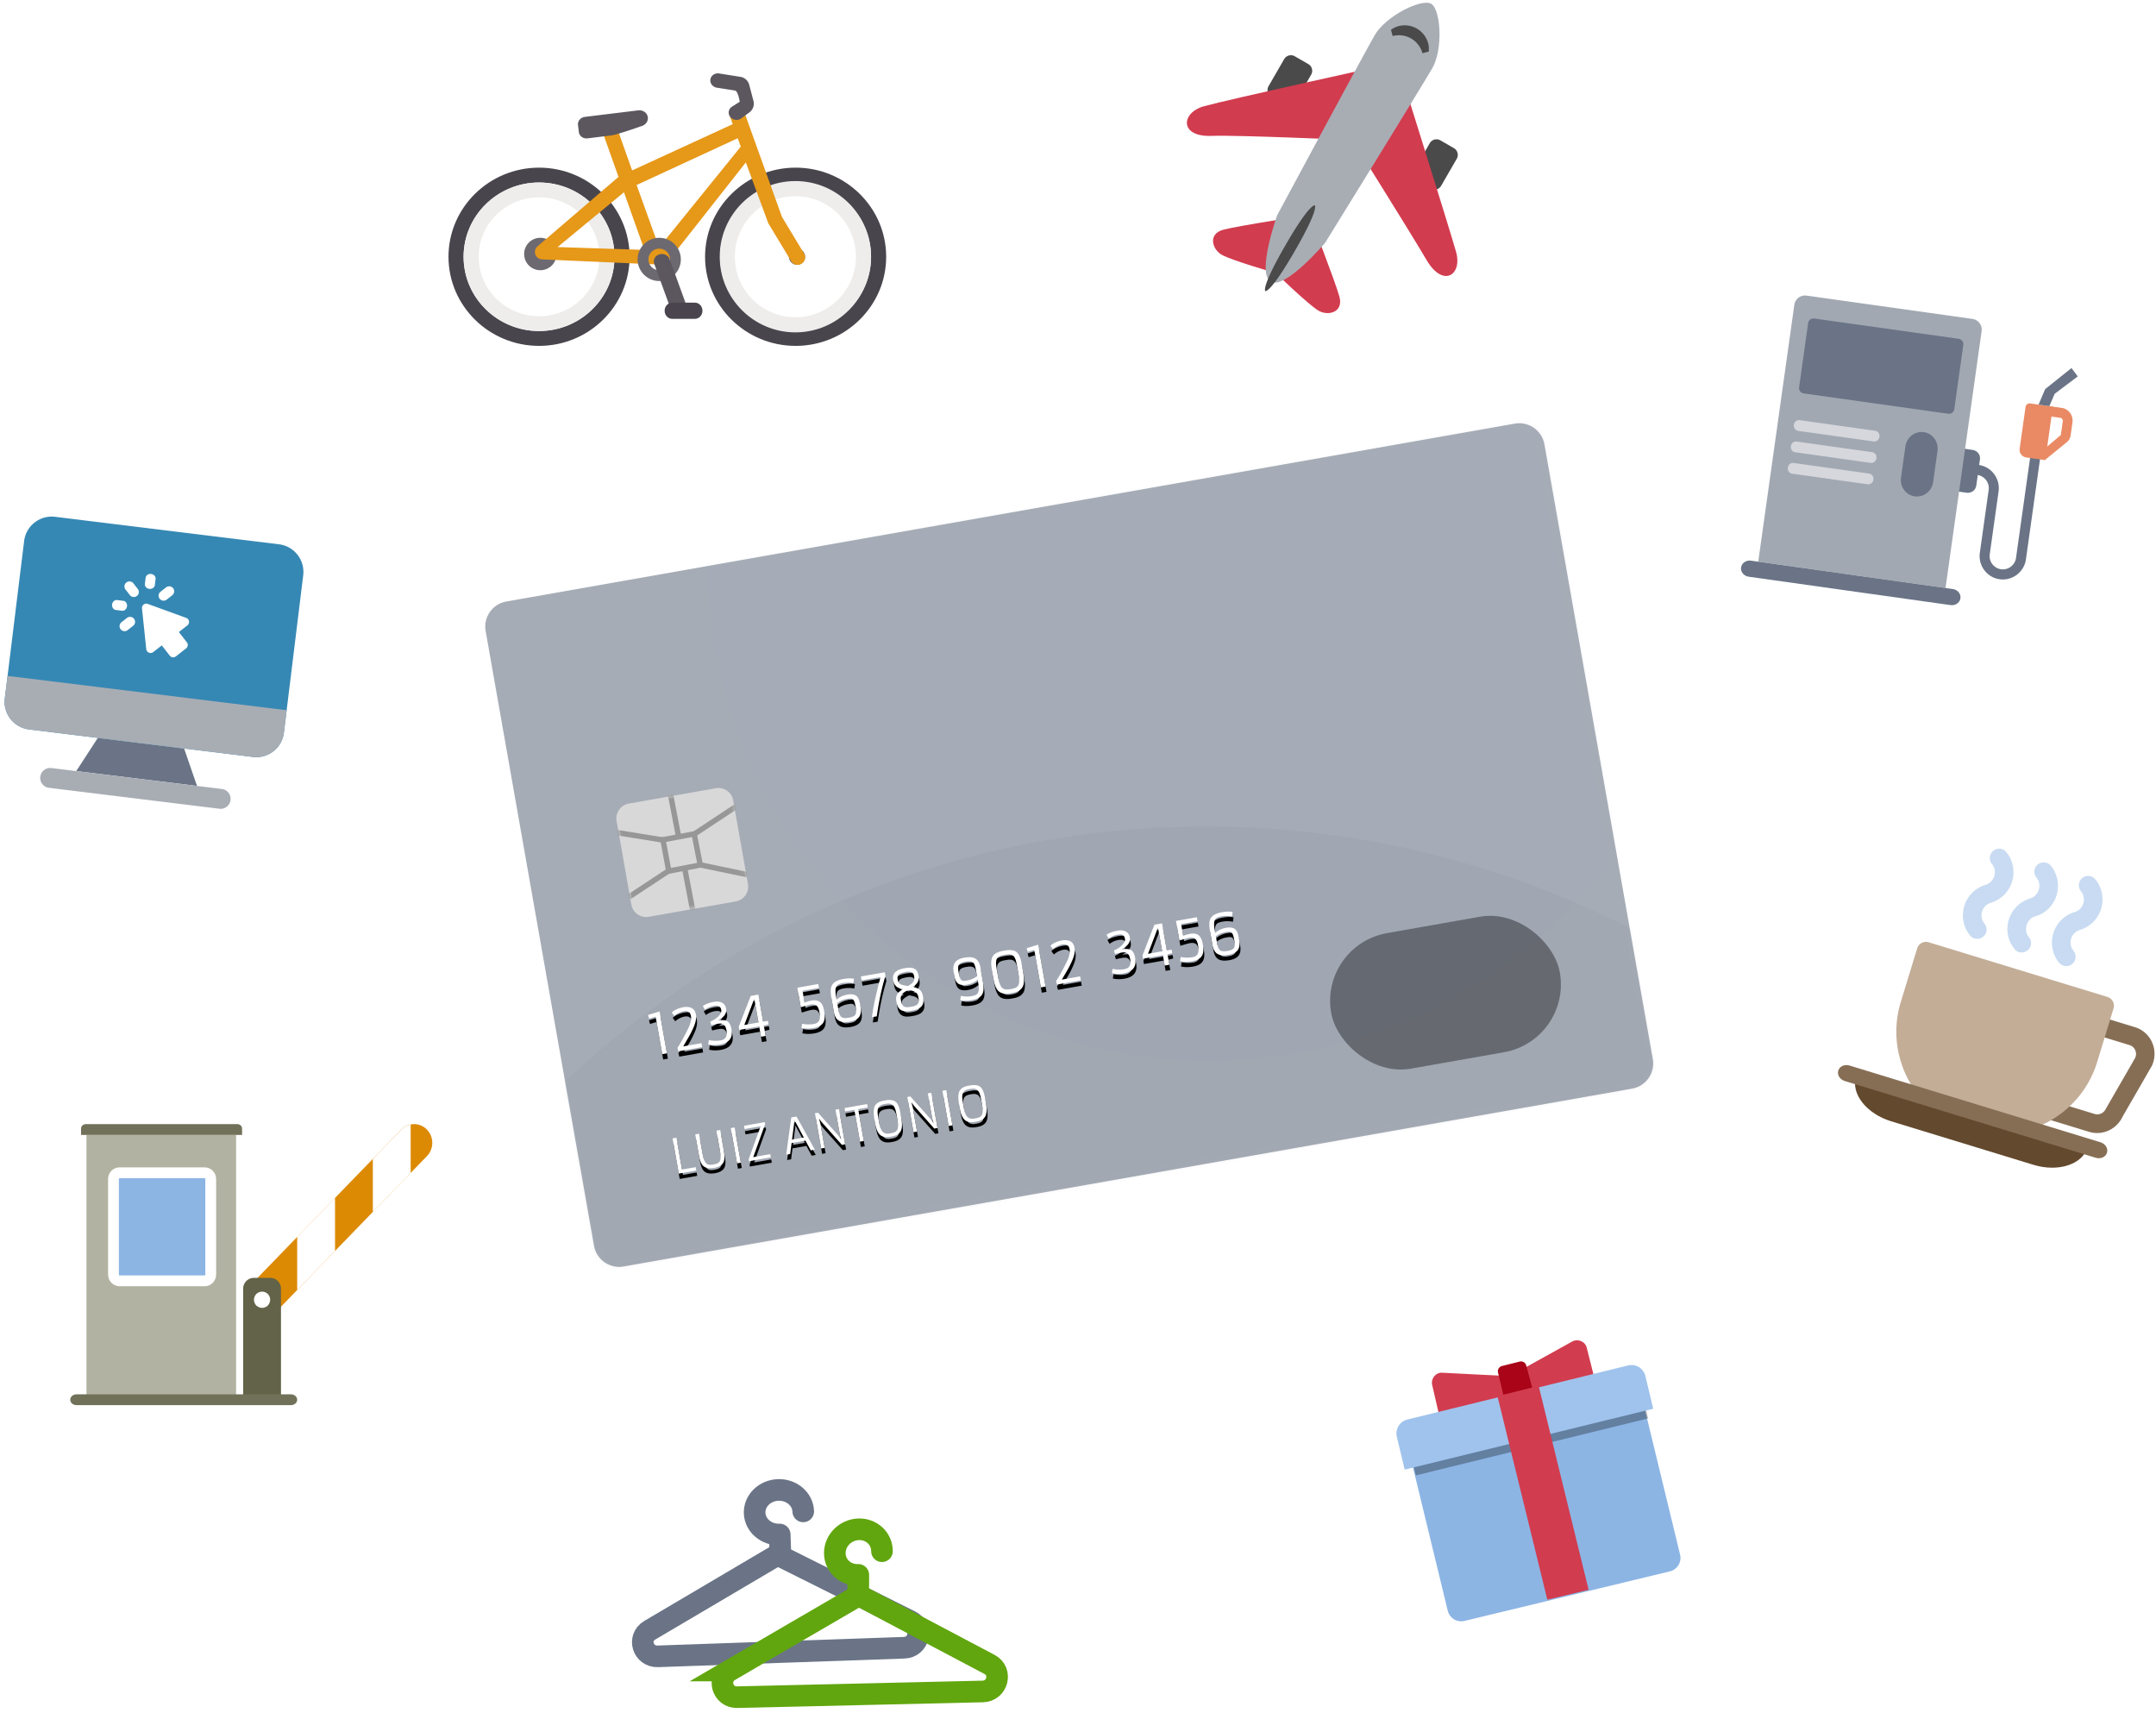 <svg xmlns="http://www.w3.org/2000/svg" xmlns:xlink="http://www.w3.org/1999/xlink" width="399" height="317" viewBox="0 0 399 317">
    <defs>
        <path id="a" d="M4.734 0h189.494a4.727 4.727 0 0 1 4.734 4.72v115.508c0 2.607-2.12 4.72-4.734 4.72H4.734A4.727 4.727 0 0 1 0 120.228V4.72C0 2.113 2.12 0 4.734 0z"/>
        <path id="d" d="M17.764 103.176h.721v5.985h2.569v.636h-3.29v-6.62zm4.26 0h.712v3.54c0 .698.03 1.174.09 1.428.059.254.127.445.205.573a.924.924 0 0 0 .303.31c.235.147.558.22.969.22.41 0 .72-.036.928-.108a.893.893 0 0 0 .483-.39c.115-.187.192-.445.231-.774.04-.329.06-.749.06-1.26v-3.539h.712v3.514c0 .741-.027 1.253-.08 1.534a2.91 2.91 0 0 1-.223.716 1.44 1.44 0 0 1-.401.502c-.362.294-.901.441-1.62.441-1.067 0-1.757-.311-2.068-.934-.172-.35-.268-.81-.288-1.385a25.364 25.364 0 0 1-.013-.818v-3.57zm6.685 0h.716v6.62h-.716v-6.62zm2.255 6.253l3.242-5.634h-3.022v-.619h3.908v.38l-3.23 5.63h3.205v.61h-4.103v-.367zm9.109-6.253h.987l2.268 6.62h-.767l-.644-1.942h-2.611l-.61 1.943h-.747l2.124-6.62zm1.64 4.06l-1.144-3.476-.132.494-.936 2.981h2.212zm2.81-4.06h.573l2.984 4.812.386.818-.094-.909v-4.72h.657v6.62h-.606l-2.963-4.8-.373-.743.094.882v4.66h-.657v-6.62zm7.291.64h-1.73v-.64h4.24v.64h-1.79v5.98h-.72v-5.98zm5.693 6.067c-1.006 0-1.67-.323-1.992-.969-.19-.375-.301-.875-.335-1.501a20.124 20.124 0 0 1-.021-.961c0-.346.01-.674.03-.985.019-.31.058-.59.116-.841s.14-.473.246-.664c.106-.192.245-.353.417-.483.356-.26.869-.39 1.539-.39h.263c1.048 0 1.72.289 2.013.866.184.36.287.863.31 1.506.01.314.016.647.016.997s-.008.674-.025.97a5.406 5.406 0 0 1-.106.82 2.754 2.754 0 0 1-.235.68 1.574 1.574 0 0 1-.418.514c-.362.294-.88.441-1.555.441h-.263zm.254-.623c.31 0 .569-.034.774-.104a.934.934 0 0 0 .485-.363c.22-.32.33-.935.33-1.843v-.468c0-.435-.01-.823-.033-1.164a2.673 2.673 0 0 0-.183-.861c-.203-.485-.644-.727-1.322-.727h-.356c-.69 0-1.13.226-1.323.68a2.833 2.833 0 0 0-.199 1.02 36.91 36.91 0 0 0-.017 1.052v.468c0 .85.125 1.45.373 1.8.24.34.646.51 1.217.51h.254zm4.116-6.084h.572l2.984 4.812.386.818-.093-.909v-4.72h.657v6.62h-.606l-2.963-4.8-.373-.743.093.882v4.66h-.657v-6.62zm6.6 0h.716v6.62h-.716v-6.62zm4.938 6.707c-1.006 0-1.67-.323-1.993-.969-.189-.375-.3-.875-.334-1.501a20.124 20.124 0 0 1-.022-.961c0-.346.01-.674.03-.985.02-.31.059-.59.117-.841.058-.251.14-.473.246-.664.105-.192.245-.353.417-.483.356-.26.869-.39 1.539-.39h.262c1.049 0 1.72.289 2.014.866.184.36.287.863.31 1.506.01.314.016.647.016.997s-.008.674-.025.97a5.406 5.406 0 0 1-.106.82 2.754 2.754 0 0 1-.235.68 1.574 1.574 0 0 1-.418.514c-.362.294-.88.441-1.556.441h-.262zm.254-.623c.31 0 .569-.034.774-.104a.934.934 0 0 0 .485-.363c.22-.32.33-.935.33-1.843v-.468c0-.435-.01-.823-.033-1.164a2.673 2.673 0 0 0-.183-.861c-.203-.485-.644-.727-1.322-.727h-.356c-.69 0-1.13.226-1.323.68a2.833 2.833 0 0 0-.199 1.02 36.91 36.91 0 0 0-.017 1.052v.468c0 .85.125 1.45.373 1.8.24.34.646.51 1.217.51h.254z"/>
        <filter id="c" width="106.9%" height="158.9%" x="-3.4%" y="-14.7%" filterUnits="objectBoundingBox">
            <feOffset dy="1" in="SourceAlpha" result="shadowOffsetOuter1"/>
            <feGaussianBlur in="shadowOffsetOuter1" result="shadowBlurOuter1" stdDeviation=".5"/>
            <feColorMatrix in="shadowBlurOuter1" values="0 0 0 0 0 0 0 0 0 0 0 0 0 0 0 0 0 0 0.299 0"/>
        </filter>
        <path id="f" d="M18.59 80.454l-1.255.147-.073-.7 2.21-.275v7.87h-.882v-7.042zm6.455.995c0-.724-.407-1.086-1.22-1.086-.425 0-.899.116-1.42.35a2.707 2.707 0 0 0-.39.213l-.342-.706c.366-.277.908-.463 1.624-.558.2-.027.441-.04.723-.04s.56.042.833.129c.273.086.495.207.664.363.322.29.482.704.482 1.238 0 .603-.22 1.263-.658 1.98a16.59 16.59 0 0 1-1.303 1.797l-1.374 1.625h3.434v.741h-4.472l-.062-.655c.26-.274.524-.57.793-.888.917-1.12 1.591-2 2.024-2.64.443-.68.664-1.301.664-1.863zm6.963 3.716l-.005.218c-.025.8-.293 1.381-.804 1.747-.433.311-1.023.467-1.77.467-.805 0-1.52-.136-2.142-.406l.249-.762a5.747 5.747 0 0 0 2.168.432c.903 0 1.354-.53 1.354-1.59v-.086c0-.86-.32-1.33-.96-1.411a4.552 4.552 0 0 0-.573-.036c-.195 0-.38.006-.557.016l-.514.03-.067-.66c.653-.159 1.205-.4 1.655-.72.487-.35.729-.704.723-1.064-.005-.36-.105-.616-.3-.767-.196-.15-.513-.224-.953-.22-.591 0-1.16.14-1.706.42l-.27-.75c.54-.251 1.226-.383 2.06-.397.677-.006 1.201.14 1.571.437.343.28.517.663.524 1.147.01.714-.368 1.256-1.136 1.625a8.16 8.16 0 0 1-.72.3l.01.045c.812-.013 1.38.137 1.701.452.308.301.462.812.462 1.533zm1.406-.203l3.17-5.234h1.437v5.092h.903v.66l-.903.076v1.94h-.871v-1.94h-3.736v-.594zm3.736-.142l-.005-4.473-2.667 4.473h2.672zm7.903 1.63c.702.277 1.41.416 2.122.416.536 0 .91-.166 1.12-.498.194-.298.291-.788.291-1.472 0-.602-.1-1.029-.3-1.28-.212-.26-.577-.39-1.095-.39-.246 0-.52.018-.82.056-.301.037-.642.076-1.022.116v-3.67h3.927v.736H46.19v2.208l.592-.091c.204-.03.474-.046.809-.046.336 0 .63.054.882.16.252.107.453.255.602.444.263.339.401.862.415 1.57v.258c0 .954-.208 1.636-.623 2.046-.397.39-1.025.584-1.883.584-.799 0-1.527-.134-2.184-.401l.254-.747zM55.7 80.712a5.196 5.196 0 0 0-1.936-.36c-.283 0-.53.025-.739.076a.953.953 0 0 0-.516.314c-.273.325-.403.955-.39 1.889l.006.543c.401-.264.894-.442 1.479-.533.2-.03.43-.046.69-.046.259 0 .5.026.72.079.222.052.408.126.558.22.15.096.271.209.361.34.09.133.157.28.202.443.076.257.115.622.115 1.096v.477c0 .68-.132 1.204-.395 1.569-.37.518-1.043.777-2.018.777-.937 0-1.608-.183-2.013-.549-.398-.362-.597-.945-.597-1.751v-2.68c.004-.501.042-.939.115-1.313.072-.374.21-.686.415-.936.4-.495 1.151-.742 2.251-.742.647 0 1.197.065 1.65.193.131.038.232.076.301.117l-.26.777zm-3.575 4.33c0 .67.083 1.124.249 1.36.204.295.624.442 1.26.442h.296c.571 0 .957-.125 1.157-.375.177-.22.265-.628.265-1.224v-.29c0-.666-.078-1.099-.233-1.299a.64.64 0 0 0-.364-.233 2.421 2.421 0 0 0-.596-.061h-.146c-.716 0-1.345.152-1.888.457v1.223zm9.66-4.64c-1.033 2.02-1.995 4.385-2.884 7.092h-.913a51.109 51.109 0 0 1 1.188-3.239l.929-2.172.752-1.62h-3.564v-.736h4.493v.675zm1.174 4.864c0-.657.278-1.163.835-1.518a3.66 3.66 0 0 1 .794-.366c-.827-.25-1.31-.687-1.453-1.31a2.863 2.863 0 0 1-.067-.64v-.07c0-.613.228-1.063.685-1.35.404-.258.977-.387 1.717-.387h.073c.785 0 1.354.126 1.706.376.384.27.576.72.576 1.345v.082c0 .683-.27 1.196-.81 1.538-.182.118-.399.227-.648.325.578.2.986.452 1.225.756.249.315.373.74.373 1.274v.295c0 1.107-.527 1.743-1.582 1.909a6.71 6.71 0 0 1-1.969-.005 1.972 1.972 0 0 1-.765-.29c-.46-.311-.69-.85-.69-1.614v-.35zm2.584-2.29c.588-.193.984-.416 1.188-.67.18-.223.27-.543.27-.96 0-.399-.136-.671-.405-.817-.218-.118-.523-.178-.916-.178a7.07 7.07 0 0 0-.885.041c-.197.027-.361.08-.492.157-.274.163-.41.464-.41.904 0 .43.116.743.347.94.194.165.628.36 1.303.583zm-1.718 2.635c0 .68.286 1.078.856 1.193.18.034.38.05.602.05h.353c.488 0 .84-.077 1.058-.233.267-.19.4-.526.4-1.01v-.33c0-.427-.13-.752-.39-.975-.235-.206-.655-.404-1.26-.594-.647.203-1.08.411-1.297.625-.215.213-.322.528-.322.944v.33zm11.063.863c.643.26 1.288.39 1.935.39.29 0 .54-.025.75-.075a.953.953 0 0 0 .516-.315c.26-.305.386-.933.379-1.884l-.005-.543c-.599.386-1.296.579-2.091.579-.855 0-1.427-.213-1.717-.64-.166-.247-.265-.567-.296-.96a7.812 7.812 0 0 1-.02-.578v-.477c0-.68.129-1.203.388-1.569.374-.518 1.048-.777 2.024-.777.937 0 1.608.183 2.012.549.398.362.597.946.597 1.751v2.68c-.003.502-.041.939-.114 1.313a2.188 2.188 0 0 1-.4.937c-.387.494-1.108.74-2.163.74-.647 0-1.226-.084-1.738-.253a2.234 2.234 0 0 1-.311-.122l.254-.746zm1.686-2.61c.526 0 1.036-.096 1.53-.289.139-.054.258-.11.359-.167V82.18c0-.67-.083-1.124-.25-1.36-.204-.295-.624-.442-1.26-.442h-.296c-.57 0-.956.125-1.157.375-.176.22-.264.628-.264 1.224v.294c0 .667.076 1.1.228 1.3.09.115.212.193.366.233.154.041.353.061.599.061h.145zm7.43 3.732c-1.214 0-1.985-.38-2.314-1.137-.194-.444-.297-1.03-.311-1.757a53.82 53.82 0 0 1-.01-1.086v-.305c0-.907.038-1.538.114-1.894.076-.355.172-.637.288-.845.115-.208.27-.381.464-.52.39-.284.98-.427 1.769-.427h.322c.84 0 1.461.14 1.862.417.498.348.765 1.067.8 2.157.01.339.015.71.015 1.112v.305c0 .94-.032 1.593-.096 1.957a3.645 3.645 0 0 1-.262.9c-.11.238-.267.44-.467.605-.412.345-1.03.518-1.852.518h-.322zm.311-.757c.374 0 .676-.04.906-.122.23-.08.41-.223.54-.426.129-.203.216-.478.261-.825.045-.347.068-.786.068-1.317v-.838c0-.518-.01-.961-.031-1.33-.021-.369-.086-.67-.195-.904a1.04 1.04 0 0 0-.511-.515c-.232-.11-.557-.165-.975-.165h-.436c-.75 0-1.228.23-1.432.69-.128.295-.199.655-.213 1.08-.014.424-.02.806-.02 1.144v.838c0 1.029.11 1.727.331 2.096.243.396.708.594 1.396.594h.311zm5.428-6.386l-1.256.147-.073-.7 2.21-.275v7.87h-.881v-7.042zm6.454.995c0-.724-.406-1.086-1.219-1.086-.425 0-.9.116-1.422.35a2.707 2.707 0 0 0-.389.213l-.342-.706c.367-.277.908-.463 1.624-.558.2-.027.442-.04.724-.04.281 0 .559.042.832.129.273.086.495.207.664.363.322.29.483.704.483 1.238 0 .603-.22 1.263-.66 1.98a16.59 16.59 0 0 1-1.301 1.797l-1.375 1.625h3.434v.741h-4.472l-.062-.655c.26-.274.524-.57.794-.888.916-1.12 1.59-2 2.023-2.64.443-.68.664-1.301.664-1.863zm11.675 3.716l-.005.218c-.024.8-.292 1.381-.804 1.747-.433.311-1.022.467-1.77.467-.805 0-1.52-.136-2.142-.406l.249-.762a5.747 5.747 0 0 0 2.169.432c.902 0 1.354-.53 1.354-1.59v-.086c0-.86-.32-1.33-.96-1.411a4.552 4.552 0 0 0-.573-.036c-.196 0-.382.006-.558.016l-.514.03-.067-.66c.654-.159 1.205-.4 1.655-.72.488-.35.729-.704.724-1.064-.006-.36-.106-.616-.301-.767-.196-.15-.513-.224-.952-.22-.592 0-1.16.14-1.707.42l-.27-.75c.54-.251 1.226-.383 2.06-.397.678-.006 1.202.14 1.572.437.342.28.517.663.524 1.147.01.714-.369 1.256-1.137 1.625a8.16 8.16 0 0 1-.72.3l.01.045c.813-.013 1.38.137 1.701.452.308.301.462.812.462 1.533zm1.407-.203l3.17-5.234h1.437v5.092h.902v.66l-.902.076v1.94h-.872v-1.94h-3.735v-.594zm3.735-.142l-.005-4.473-2.667 4.473h2.672zm3.191 1.63c.702.277 1.41.416 2.122.416.536 0 .91-.166 1.12-.498.195-.298.291-.788.291-1.472 0-.602-.1-1.029-.3-1.28-.211-.26-.576-.39-1.095-.39-.246 0-.519.018-.82.056-.3.037-.641.076-1.022.116v-3.67h3.927v.736h-3.086v2.208l.591-.091c.204-.03.474-.046.81-.046.335 0 .629.054.881.16.253.107.453.255.602.444.263.339.401.862.415 1.57v.258c0 .954-.207 1.636-.622 2.046-.398.39-1.026.584-1.884.584-.799 0-1.527-.134-2.184-.401l.254-.747zm10.647-5.737a5.196 5.196 0 0 0-1.935-.36c-.284 0-.53.025-.74.076a.953.953 0 0 0-.516.314c-.273.325-.403.955-.389 1.889l.005.543c.402-.264.894-.442 1.479-.533.2-.03.43-.046.69-.046.26 0 .5.026.721.079.221.052.407.126.558.22.15.096.27.209.36.34.09.133.158.28.203.443.076.257.114.622.114 1.096v.477c0 .68-.132 1.204-.394 1.569-.37.518-1.043.777-2.019.777-.937 0-1.608-.183-2.013-.549-.397-.362-.596-.945-.596-1.751v-2.68c.003-.501.041-.939.114-1.313.073-.374.21-.686.415-.936.401-.495 1.152-.742 2.252-.742.646 0 1.196.065 1.65.193.13.038.231.076.3.117l-.26.777zm-3.575 4.33c0 .67.083 1.124.25 1.36.203.295.624.442 1.26.442h.296c.57 0 .956-.125 1.157-.375.176-.22.264-.628.264-1.224v-.29c0-.666-.078-1.099-.233-1.299a.64.64 0 0 0-.363-.233 2.421 2.421 0 0 0-.597-.061h-.145c-.716 0-1.346.152-1.889.457v1.223z"/>
        <filter id="e" width="103.6%" height="150.2%" x="-1.8%" y="-12.5%" filterUnits="objectBoundingBox">
            <feOffset dy="1" in="SourceAlpha" result="shadowOffsetOuter1"/>
            <feGaussianBlur in="shadowOffsetOuter1" result="shadowBlurOuter1" stdDeviation=".5"/>
            <feColorMatrix in="shadowBlurOuter1" values="0 0 0 0 0 0 0 0 0 0 0 0 0 0 0 0 0 0 0.299 0"/>
        </filter>
        <path id="g" d="M2.788 0h16.333c1.54 0 2.788 1.234 2.788 2.757V18.51c0 1.522-1.248 2.757-2.788 2.757H2.788C1.248 21.268 0 20.033 0 18.51V2.757C0 1.234 1.248 0 2.788 0z"/>
    </defs>
    <g fill="none" fill-rule="evenodd">
        <g transform="rotate(-10 685.28 -452.906)">
            <mask id="b" fill="#fff">
                <use xlink:href="#a"/>
            </mask>
            <use fill="#A6ACB6" xlink:href="#a"/>
            <ellipse cx="134.269" cy="14.917" fill="#A3AEBF" mask="url(#b)" opacity=".297" rx="93.115" ry="92.899"/>
            <ellipse cx="95.04" cy="232.764" fill="#6A7486" mask="url(#b)" opacity=".266" rx="172.315" ry="171.914"/>
            <rect width="42.976" height="25.467" x="141.827" y="88.731" fill="#000" opacity=".368" rx="12.734"/>
            <g>
                <use fill="#000" filter="url(#c)" xlink:href="#d"/>
                <use fill="#FFF" xlink:href="#d"/>
            </g>
            <g>
                <use fill="#000" filter="url(#e)" xlink:href="#f"/>
                <use fill="#FFF" xlink:href="#f"/>
            </g>
            <g transform="translate(17.764 40.763)">
                <mask id="h" fill="#fff">
                    <use xlink:href="#g"/>
                </mask>
                <use fill="#D8D8D8" xlink:href="#g"/>
                <path stroke="#979797" stroke-linecap="square" d="M10.685.166l.308 20.888M7.445 7.598L.198 5.08M7.79 13.568L.228 16.841M13.749 7.662l8.036-3.492M13.676 13.399l7.916 3.158" mask="url(#h)"/>
                <path fill="#D8D8D8" stroke="#979797" d="M7.841 7.688l.061 5.895 5.933-.095-.116-5.863-5.878.063z" mask="url(#h)"/>
            </g>
        </g>
        <path fill="#866E55" d="M386.633 209.433l-10.247-3.133a1.72 1.72 0 0 1-1.13-2.155 1.72 1.72 0 0 1 2.142-1.155l10.247 3.133a1.723 1.723 0 0 0 2.052-.926l5.441-9.438c.216-.46.222-.97.02-1.436-.203-.464-.58-.8-1.06-.947l-12.482-3.817a1.72 1.72 0 0 1-1.13-2.154 1.72 1.72 0 0 1 2.142-1.156l12.482 3.816a5.101 5.101 0 0 1 3.182 2.845c.6 1.373.58 2.943-.058 4.309l-5.44 9.437c-1.087 2.325-3.734 3.519-6.16 2.777z"/>
        <path fill="#C3AD97" d="M391.14 186.6l-3.032 9.918c-3.038 9.94-13.658 15.608-23.7 12.537-10.043-3.07-15.678-13.707-12.64-23.647l3.033-9.918a1.702 1.702 0 0 1 2.152-1.13l33.036 10.1a1.702 1.702 0 0 1 1.152 2.14z"/>
        <path fill="#8CB5E4" d="M364.588 173.092a5.876 5.876 0 0 1-1.066-5.445 5.876 5.876 0 0 1 3.928-3.918 2.39 2.39 0 0 0 1.621-1.617 2.39 2.39 0 0 0-.44-2.245 1.733 1.733 0 0 1 .244-2.432 1.716 1.716 0 0 1 2.426.24 5.877 5.877 0 0 1 1.066 5.445 5.877 5.877 0 0 1-3.929 3.918 2.391 2.391 0 0 0-1.62 1.617 2.391 2.391 0 0 0 .44 2.245 1.73 1.73 0 0 1-.244 2.432 1.72 1.72 0 0 1-2.426-.24zM375.177 170.9a.965.965 0 0 0-.123.288.97.97 0 0 0-.059.308 2.29 2.29 0 0 0 .494 1.922c.606.728.49 1.813-.236 2.422a1.817 1.817 0 0 1-1.683.317 1.39 1.39 0 0 1-.733-.55c-1.268-1.507-1.655-3.542-1.08-5.427a5.88 5.88 0 0 1 3.94-3.929 2.26 2.26 0 0 0 1.128-.74c.222-.257.38-.534.48-.866.102-.33.137-.681.096-1.018a2.262 2.262 0 0 0-.52-1.244c-.607-.728-.491-1.814.236-2.423a1.804 1.804 0 0 1 1.507-.334c.373.078.673.278.908.567a5.879 5.879 0 0 1 1.07 5.46c-.577 1.885-2.035 3.356-3.93 3.897-.705.182-1.227.71-1.495 1.35zM381.067 178.13a5.876 5.876 0 0 1-1.066-5.445 5.876 5.876 0 0 1 3.928-3.918 2.391 2.391 0 0 0 1.621-1.617 2.39 2.39 0 0 0-.44-2.245 1.732 1.732 0 0 1 .244-2.432 1.716 1.716 0 0 1 2.425.24 5.876 5.876 0 0 1 1.067 5.445 5.876 5.876 0 0 1-3.93 3.918 2.392 2.392 0 0 0-1.62 1.617 2.392 2.392 0 0 0 .44 2.246 1.73 1.73 0 0 1-.244 2.431 1.72 1.72 0 0 1-2.425-.24z" opacity=".473"/>
        <path fill="#63492D" d="M386.328 212.316c-.968 3.167-5.445 4.61-9.993 3.219l-26.366-8.061c-4.548-1.39-7.454-5.09-6.485-8.257l42.844 13.099z"/>
        <path fill="#866E55" d="M389.928 213.297c-.245.803-1.168 1.211-2.096.927l-46.413-14.19c-.928-.283-1.464-1.137-1.219-1.94.246-.804 1.168-1.212 2.097-.928l46.412 14.19c.928.283 1.465 1.138 1.219 1.941z"/>
        <path fill="#6A7486" d="M36.458 145.423l-22.346-2.744 3.99-6.144 15.97 1.96 1.232 3.576z"/>
        <path fill="#A8ADB4" d="M42.662 148.043a1.844 1.844 0 0 1-2.055 1.605l-31.545-3.873a1.838 1.838 0 0 1-1.605-2.055 1.843 1.843 0 0 1 2.055-1.606l31.544 3.873a1.84 1.84 0 0 1 1.606 2.056z"/>
        <path fill="#3688B4" d="M56.115 106.45l-3.576 29.128a5.147 5.147 0 0 1-5.736 4.481L5.37 134.972a5.147 5.147 0 0 1-4.481-5.736l3.576-29.127a5.147 5.147 0 0 1 5.736-4.482l41.432 5.087a5.148 5.148 0 0 1 4.481 5.737z"/>
        <path fill="#A8ADB4" d="M53.05 131.41l-.511 4.168a5.147 5.147 0 0 1-5.736 4.481L5.37 134.972a5.147 5.147 0 0 1-4.481-5.736l.511-4.167 51.65 6.342z"/>
        <g fill="#FFF">
            <path d="M27.067 120.108a.802.802 0 0 0 1.292.548l1.58-1.234 1.48 1.896a.8.8 0 0 0 1.126.138l1.896-1.481a.802.802 0 0 0 .138-1.126l-1.48-1.896 1.58-1.234a.802.802 0 0 0-.22-1.386l-7.11-2.587a.802.802 0 0 0-1.072.838l.79 7.524zM24.035 110.113a.923.923 0 0 0 1.3.16.926.926 0 0 0 .159-1.3l-.806-1.032a.926.926 0 0 0-1.46 1.14l.807 1.032M21.444 112.867l1.142.14c.446.055.858-.313.92-.82.063-.508-.248-.964-.694-1.018l-1.142-.14c-.446-.055-.858.312-.92.82-.063.507.248.963.694 1.018M23.517 114.327l-1.032.806a.926.926 0 0 0 1.14 1.46l1.032-.807a.926.926 0 0 0-1.14-1.459M30.165 111.139a.923.923 0 0 0 .683-.19l1.032-.806a.926.926 0 0 0-1.14-1.46l-1.032.807a.926.926 0 0 0 .457 1.649M27.634 108.962c.508.063.963-.249 1.018-.695l.14-1.142c.055-.446-.312-.858-.82-.92-.507-.062-.963.249-1.018.695l-.14 1.142c-.055.446.312.858.82.92"/>
        </g>
        <g>
            <path fill="#48454D" d="M99.759 33.77c-7.7 0-13.966 6.164-13.966 13.74 0 7.578 6.266 13.742 13.966 13.742 7.7 0 13.965-6.164 13.965-13.741S107.46 33.77 99.76 33.77zm0 30.23C90.517 64 83 56.603 83 47.51c0-9.091 7.517-16.489 16.759-16.489 9.24 0 16.758 7.398 16.758 16.49C116.517 56.603 109 64 99.76 64z"/>
            <path fill="#EEEDEB" d="M99.759 36.518c-6.16 0-11.173 4.931-11.173 10.993 0 6.061 5.012 10.993 11.173 10.993 6.16 0 11.172-4.932 11.172-10.993 0-6.062-5.012-10.993-11.172-10.993zm0 24.734c-7.7 0-13.966-6.164-13.966-13.741S92.06 33.77 99.76 33.77c7.7 0 13.965 6.164 13.965 13.74 0 7.578-6.265 13.742-13.965 13.742z"/>
            <path fill="#48454D" d="M147.241 33.77c-7.7 0-13.965 6.164-13.965 13.74 0 7.578 6.265 13.742 13.965 13.742s13.966-6.164 13.966-13.741S154.94 33.77 147.24 33.77zm0 30.23c-9.24 0-16.758-7.397-16.758-16.49 0-9.091 7.517-16.489 16.758-16.489 9.242 0 16.759 7.398 16.759 16.49C164 56.603 156.483 64 147.241 64z"/>
            <path fill="#EEEDEB" d="M147.2 36.3c-6.176 0-11.2 5.025-11.2 11.2 0 6.176 5.024 11.2 11.2 11.2 6.176 0 11.2-5.024 11.2-11.2 0-6.175-5.024-11.2-11.2-11.2zm0 25.2c-7.72 0-14-6.28-14-14s6.28-14 14-14 14 6.28 14 14-6.28 14-14 14z"/>
            <path fill="#6D6970" d="M100 44a3 3 0 1 1 0 6 3 3 0 0 1 0-6M147.5 46a1.5 1.5 0 1 1 0 3 1.5 1.5 0 0 1 0-3"/>
            <path fill="#E69818" d="M121.978 45.796l-4.165-11.564 18.719-8.656.558 1.555-15.112 18.665zm-6.505-10.222l3.786 10.664-16.065-.523 12.279-10.141zm29.233 4.547l-6.899-19.204a1.392 1.392 0 0 0-1.774-.836 1.378 1.378 0 0 0-.84 1.765l.404 1.128-18.61 8.561-2.788-7.851-2.62.92 2.886 8.13-15.022 12.873a1.377 1.377 0 0 0-.347 1.517c.209.529.722.876 1.293.876l22.721 1 14.918-18.947 4.109 11.126c.03.086.069.168.116.246l4.167 6.905a1.39 1.39 0 0 0 1.906.473c.657-.392.87-1.24.476-1.895l-4.096-6.787z"/>
            <path fill="#5C575F" d="M135.135 21.623a1.271 1.271 0 0 1 .295-1.862l1.47-.93c-.232-1.325-.527-2.016-.885-2.073l-3.342-.53c-.78-.123-1.318-.812-1.203-1.54.116-.727.84-1.216 1.62-1.093l3.941.624a2 2 0 0 1 1.622 1.467l.786 2.988a2 2 0 0 1-.75 2.121l-1.559 1.144a1.476 1.476 0 0 1-1.059.228 1.477 1.477 0 0 1-.936-.544zM107.13 24.454c.09.73.804 1.244 1.596 1.147l4.3-.528c1.013-.124 4.09-1.172 5.81-1.777.705-.248 1.138-.905 1.054-1.592-.1-.818-.9-1.393-1.787-1.284l-9.865 1.211c-.791.097-1.36.769-1.27 1.5l.162 1.323"/>
            <path fill="#6D6970" d="M122 46c-1.103 0-2 .897-2 2s.897 2 2 2 2-.897 2-2-.897-2-2-2zm0 6c-2.206 0-4-1.794-4-4s1.794-4 4-4 4 1.794 4 4-1.794 4-4 4z"/>
            <path fill="#5C575F" d="M125.5 58c-.628 0-1.213-.364-1.422-.94l-3-8.249c-.263-.72.162-1.499.947-1.739.794-.243 1.635.15 1.897.87l3 8.248c.263.72-.162 1.499-.947 1.739a1.617 1.617 0 0 1-.475.071"/>
            <path fill="#49444E" d="M128.6 59h-4.2c-.774 0-1.4-.672-1.4-1.5s.626-1.5 1.4-1.5h4.2c.774 0 1.4.672 1.4 1.5s-.626 1.5-1.4 1.5"/>
        </g>
        <g>
            <path fill="#DC8A04" d="M75.511 208.203a3.286 3.286 0 0 0-1.256.81L46 238.162c.438-.22 4.825 4.839 4.825 4.839l28.187-29.078c.633-.65.988-1.533.988-2.454 0-.921-.355-1.804-.988-2.454a3.275 3.275 0 0 0-3.5-.81z"/>
            <path fill="#FFF" d="M62 231.478l-7 7.214v-9.833l7-7.205zM76 217.044l-7 7.224v-9.836l5.255-5.418c.464-.53 1.276-.871 1.745-.95v8.98z"/>
            <path fill="#B2B2A2" d="M16 210v49h27.692v-49z"/>
            <path fill="#717159" d="M44.8 210v-1.2c0-.442-.41-.8-.914-.8H15.914c-.505 0-.914.358-.914.8v1.2h29.8z"/>
            <path fill="#8CB5E4" stroke="#FFF" stroke-width="2" d="M22.125 217h15.75c.621 0 1.125.527 1.125 1.176v17.647c0 .65-.504 1.177-1.125 1.177h-15.75c-.621 0-1.125-.527-1.125-1.177v-17.647c0-.65.504-1.176 1.125-1.176"/>
            <path fill="#636349" d="M52 259h-7v-20.55a2 2 0 0 1 2-2h3a2 2 0 0 1 2 2V259z"/>
            <path fill="#FFF" d="M48.5 242a1.502 1.502 0 0 1-.57-.12 1.747 1.747 0 0 1-.495-.315 1.555 1.555 0 0 1-.316-.496 1.5 1.5 0 0 1-.119-.57c.002-.1.012-.201.03-.3a.953.953 0 0 1 .09-.27c.032-.096.078-.187.135-.27l.18-.226c.143-.136.31-.243.494-.316a1.5 1.5 0 0 1 1.636.316l.18.225c.056.084.102.175.135.27a.98.98 0 0 1 .09.27c.017.1.027.2.03.301a1.5 1.5 0 0 1-.12.57c-.073.184-.18.352-.315.496l-.225.18a1.142 1.142 0 0 1-.27.135.975.975 0 0 1-.27.09c-.1.017-.2.027-.3.03"/>
            <path fill="#717159" d="M14.15 260c-.635 0-1.15-.448-1.15-1s.515-1 1.15-1h39.7c.635 0 1.15.448 1.15 1s-.515 1-1.15 1h-39.7z"/>
        </g>
        <g>
            <path fill="#6A7486" d="M376.751 83.884a.93.93 0 0 0-1.047.795l-2.607 18.546a2.467 2.467 0 0 1-2.775 2.107 2.467 2.467 0 0 1-2.088-2.79l1.632-11.612c.333-2.369-1.31-4.565-3.663-4.896a.93.93 0 0 0-1.048.795.93.93 0 0 0 .788 1.053 2.467 2.467 0 0 1 2.088 2.79l-1.632 11.612c-.333 2.369 1.31 4.565 3.663 4.896 2.353.33 4.538-1.328 4.87-3.697l2.607-18.546a.93.93 0 0 0-.788-1.053"/>
            <path fill="#E98A64" d="M378.425 85.13l4.061-3.305a2 2 0 0 0 .719-1.273l.332-2.366c.185-1.317-.708-2.536-1.991-2.716l-1.73-.243a.916.916 0 0 0-1.023.793.916.916 0 0 0 .765 1.045l1.73.243c.29.04.501.327.46.626l-.36 2.562-2.623 2.214"/>
            <path fill="#E98A64" d="M375.734 74.653l4.178.587-1.392 9.903-3.518-.495c-.788-.11-1.344-.835-1.235-1.61l1.087-7.734a.776.776 0 0 1 .88-.651"/>
            <path fill="#6A7486" d="M378.479 72.01c.325-.252 1.951-1.556 4.879-3.912l1.163 1.55-4.275 3.218-.982 2.283-1.997-.28 1.212-2.86zM365.079 83.254l-2.403-.338-1.113 7.922 2.402.338c.857.12 1.656-.472 1.774-1.316l.682-4.853c.119-.844-.485-1.633-1.342-1.753"/>
            <path fill="#A2A8B2" d="M325.388 103.93l34.66 4.872 6.68-47.533a2 2 0 0 0-1.702-2.259l-30.698-4.314a2 2 0 0 0-2.26 1.702l-6.68 47.533z"/>
            <path fill="#6A7486" d="M357.752 89.209c-.237 1.686-1.759 2.866-3.4 2.635-1.64-.23-2.778-1.784-2.541-3.47l.812-5.777c.236-1.687 1.759-2.866 3.4-2.636 1.64.23 2.778 1.785 2.541 3.47l-.812 5.778zM334.622 59.787l-1.67 11.883a1 1 0 0 0 .85 1.129l26.738 3.758a1 1 0 0 0 1.13-.851l1.67-11.884a1 1 0 0 0-.851-1.129l-26.738-3.757a1 1 0 0 0-1.13.85z"/>
            <path fill="#FFF" d="M346.76 81.689l-14-1.968c-.508-.071-.86-.573-.782-1.12.077-.547.552-.932 1.061-.86l14 1.967c.509.072.86.573.783 1.12-.077.547-.552.932-1.062.86M346.204 85.65l-14-1.968c-.51-.071-.86-.572-.783-1.12.077-.546.552-.932 1.062-.86l13.999 1.967c.51.072.86.573.783 1.12-.077.547-.552.933-1.061.86M345.647 89.611l-14-1.967c-.509-.072-.86-.573-.783-1.12.077-.547.552-.933 1.062-.861l14 1.967c.509.072.86.573.783 1.12-.077.547-.553.933-1.062.861" opacity=".546"/>
            <path fill="#6A7486" d="M362.82 110.448c-.033-.721-.623-1.344-1.418-1.456l-37.368-5.251c-.737-.104-1.454.262-1.732.921-.378.915.286 1.905 1.315 2.05l35.024 4.922 2.343.33c.995.139 1.883-.576 1.836-1.516"/>
        </g>
        <g>
            <path fill="#4A4A4A" d="M266.708 34.373a1.437 1.437 0 0 1-1.969.528l-2.496-1.442a1.437 1.437 0 0 1-.528-1.968l2.883-4.993a1.44 1.44 0 0 1 1.968-.528l2.497 1.441c.69.397.927 1.279.527 1.97l-2.882 4.992M239.764 18.817a1.437 1.437 0 0 1-1.97.527l-2.495-1.44a1.438 1.438 0 0 1-.528-1.97l2.882-4.993a1.44 1.44 0 0 1 1.969-.527l2.496 1.441c.691.397.928 1.278.528 1.969l-2.882 4.993"/>
            <path fill="#D23C4F" d="M226.367 42.515c2.83-.758 15.94-2.754 15.94-2.754s4.825 12.352 5.583 15.18c.758 2.83-2.07 3.588-3.864 2.553-1.794-1.036-7.933-6.972-7.933-6.972s-8.21-2.348-10.003-3.384c-1.794-1.035-2.552-3.864.277-4.623M258.606 11.528s9.672 30.855 10.866 35.095c1.194 4.241-2.396 6.727-5.477 1.47-3.081-5.257-13.696-22.177-13.696-22.177s-21.472-.96-26.06-.774c-6.007.245-5.7-4.28-1.459-5.475 4.24-1.196 35.826-8.139 35.826-8.139z"/>
            <path fill="#A8ADB4" d="M264.86.696c1.774 1.023 2.249 8.391.201 11.938-2.047 3.546-19.827 32.294-19.827 32.294s-7.404 8.729-10.064 7.193c-2.66-1.536 1.198-12.312 1.198-12.312s16.006-29.772 18.054-33.318c2.047-3.547 8.665-6.82 10.439-5.795z"/>
            <path fill="#4A4A4A" d="M243.325 37.996s.881.509-3.698 8.44c-4.58 7.932-5.46 7.424-5.46 7.424s-.882-.51 3.697-8.44c4.58-7.933 5.461-7.424 5.461-7.424M257.734 6.676a4.5 4.5 0 0 1 5.51 3.182l1.167-.312c.043-.501.032-1.01-.105-1.525a4.5 4.5 0 0 0-5.512-3.182c-.514.138-.962.384-1.373.67l.313 1.167"/>
        </g>
        <g>
            <path fill="#D23C4F" d="M280.932 258L295 254.732l-1.357-5.385c-.287-1.142-1.638-1.698-2.698-1.11L280 254.3l.932 3.7zM280 258.54L266.366 262l-1.315-5.7c-.28-1.208.629-2.358 1.813-2.298l12.232.623.904 3.916z"/>
            <path fill="#8CB5E4" d="M309.032 290.76a2.565 2.565 0 0 0 1.895-3.096L303 255l-43 10.374 7.927 32.663a2.573 2.573 0 0 0 3.106 1.89l37.999-9.167z"/>
            <path fill="#040404" d="M262.02 273L305 262.46l-2.02-8.46L260 264.54z" opacity=".299"/>
            <path fill="#9FC3EC" d="M259.96 271.93l45.992-11.262-1.447-6.052c-.342-1.43-1.766-2.31-3.178-1.963l-40.875 10.008c-1.414.346-2.282 1.786-1.94 3.216l1.447 6.052z"/>
            <path fill="#D23C4F" d="M286.356 296l7.644-1.826L284.644 256 277 257.826z"/>
            <path fill="#A90418" d="M278.209 258.077l5.341-1.335-1.1-4.09a1 1 0 0 0-1.208-.711l-3.282.82a1 1 0 0 0-.73 1.201l.979 4.115z"/>
        </g>
        <g stroke-width="4">
            <path stroke="#6A7486" stroke-linecap="round" stroke-linejoin="round" d="M120.256 301.65l23.65-13.954 24.566 12.27c2.457 1.228 1.623 4.827-1.143 4.923l-45.59 1.592c-2.765.097-3.85-3.435-1.483-4.83zM148.652 279.66c-.08-2.277-2.158-4.052-4.641-3.966-2.484.087-4.433 2.003-4.353 4.28.079 2.277 2.157 4.053 4.64 3.966l.132 3.747"/>
            <g stroke="#61A60E">
                <path d="M135.042 309.101l23.895-13.91 24.196 12.793c2.42 1.28 1.503 4.932-1.254 4.996l-45.471 1.057c-2.758.064-3.757-3.544-1.366-4.936z"/>
                <path stroke-linecap="round" stroke-linejoin="round" d="M163.222 287.028c.01-2.33-1.937-4.144-4.347-4.054-2.41.091-4.37 2.053-4.38 4.382-.008 2.33 1.938 4.144 4.348 4.054l-.014 3.834"/>
            </g>
        </g>
    </g>
</svg>

